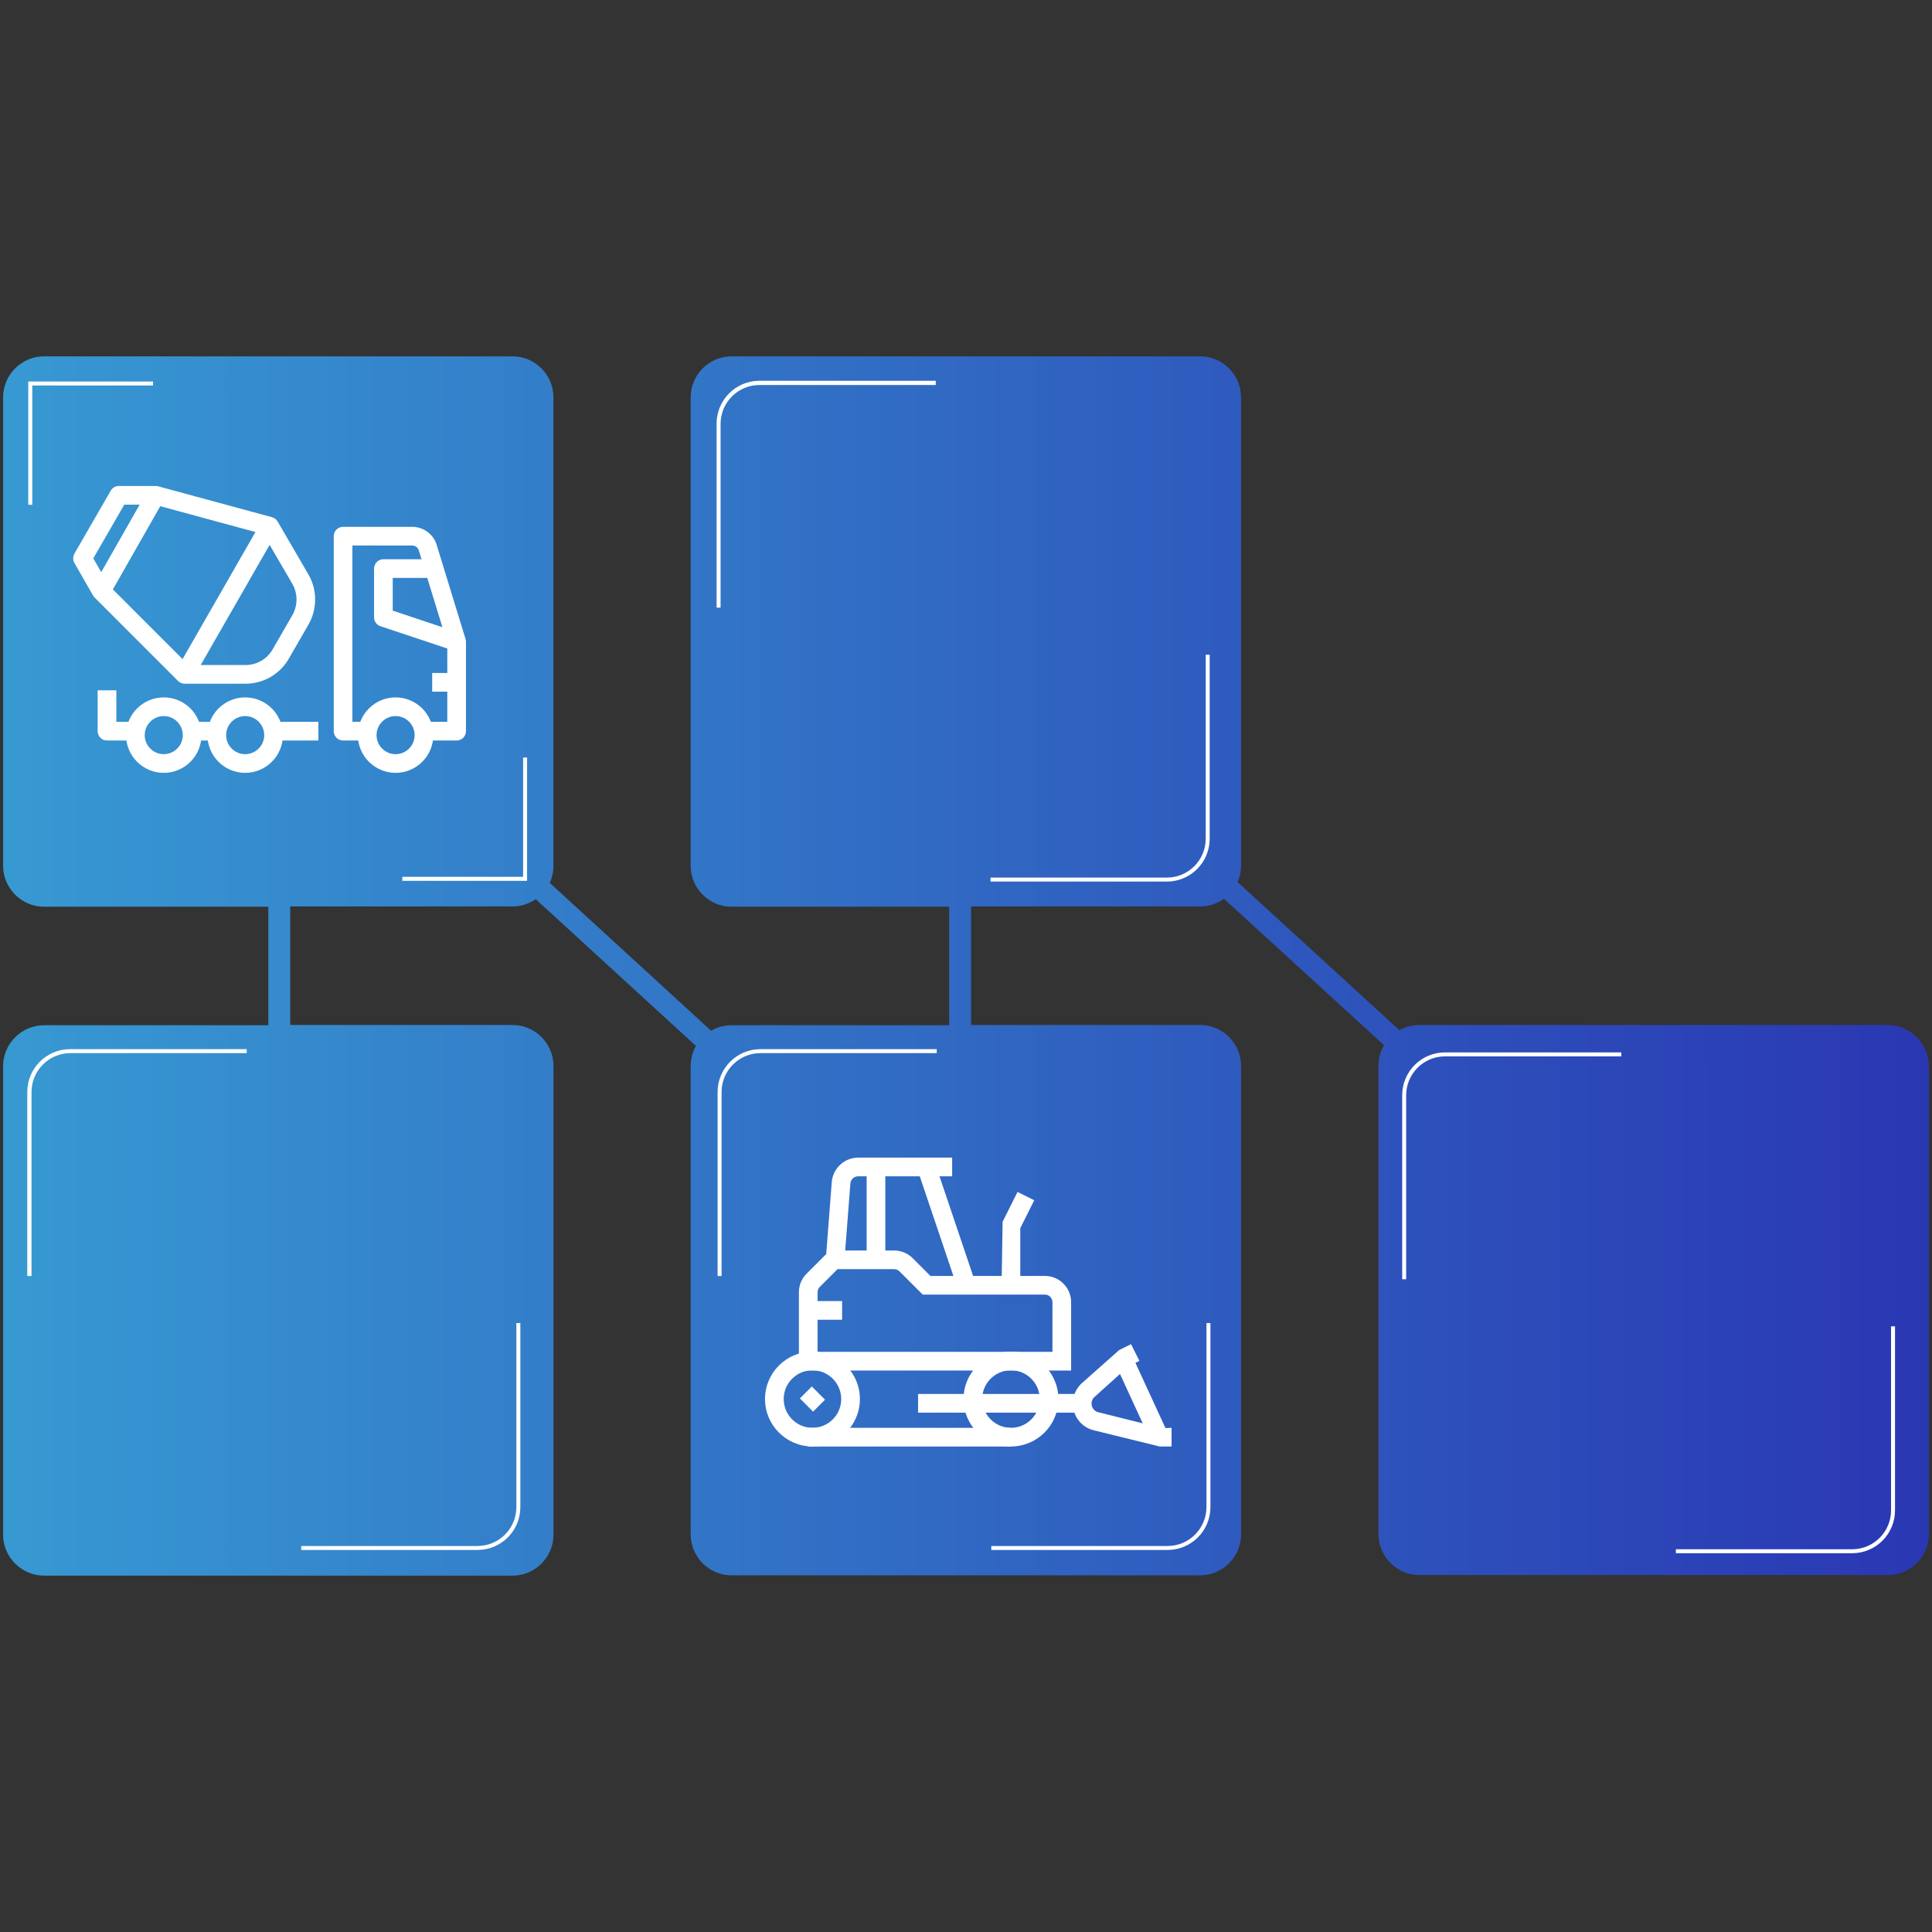 <?xml version="1.0" encoding="UTF-8"?><svg id="_レイヤー_2" xmlns="http://www.w3.org/2000/svg" xmlns:xlink="http://www.w3.org/1999/xlink" viewBox="0 0 700 700"><rect x="0" y="0" width="700" height="700" fill="#333333" stroke="none"/><defs><style>.cls-1{fill:none;}.cls-2{clip-path:url(#clippath);}.cls-3{fill:#fff;}.cls-4{fill:url(#_名称未設定グラデーション_2);}</style><clipPath id="clippath"><rect class="cls-1" width="700" height="700"/></clipPath><linearGradient id="_名称未設定グラデーション_2" x1="1.13" y1="351.15" x2="698.87" y2="351.15" gradientTransform="translate(0 701.15) scale(1 -1)" gradientUnits="userSpaceOnUse"><stop offset="0" stop-color="#3799d2"/><stop offset="1" stop-color="#2a37b3"/></linearGradient></defs><g id="_レイヤー_1-2"><g class="cls-2"><g><path class="cls-4" d="M683.89,371.38h-169.72c-2.62,0-5.05,.72-7.13,1.89l-58.65-53.69c.81-1.8,1.26-3.79,1.26-5.96V143.91c0-8.12-6.68-14.8-14.8-14.8h-169.81c-8.12,0-14.8,6.68-14.8,14.8v169.81c0,8.12,6.68,14.8,14.8,14.8h78.86v42.95h-78.86c-2.71,0-5.23,.72-7.4,1.99l-58.47-53.6c.9-1.89,1.35-3.97,1.35-6.14V143.91c0-8.12-6.68-14.8-14.8-14.8H15.93c-8.12,0-14.8,6.68-14.8,14.8v169.81c0,8.12,6.68,14.8,14.8,14.8H97.22v42.95H15.93c-8.12,0-14.8,6.68-14.8,14.8v169.81c0,8.12,6.68,14.8,14.8,14.8H185.74c8.12,0,14.8-6.68,14.8-14.8v-169.9c0-8.12-6.68-14.8-14.8-14.8H105.16v-42.95h80.57c3.07,0,5.96-.99,8.39-2.62l58.02,53.14c-1.17,2.17-1.89,4.6-1.89,7.22v169.81c0,8.12,6.68,14.8,14.8,14.8h169.81c8.12,0,14.8-6.68,14.8-14.8v-169.81c0-8.12-6.68-14.8-14.8-14.8h-83.01v-42.95h83.01c3.16,0,6.14-.99,8.57-2.8l58.02,53.05c-1.26,2.17-1.99,4.69-1.99,7.4v169.81c0,8.12,6.68,14.8,14.8,14.8h169.81c8.12,0,14.8-6.68,14.8-14.8v-169.72c-.18-8.12-6.77-14.8-14.98-14.8Z"/><polygon class="cls-3" points="55.45 138.23 10.24 138.23 10.24 182.89 11.69 182.89 11.69 139.67 55.45 139.67 55.45 138.23"/><polygon class="cls-3" points="145.77 319.14 190.97 319.14 190.97 274.47 189.53 274.47 189.53 317.69 145.77 317.69 145.77 319.14"/><path class="cls-3" d="M261.08,220.16v-66.59c0-7.76,6.32-14.08,14.08-14.08h63.88v-1.53h-63.88c-8.57,0-15.52,6.95-15.52,15.52v66.68s1.44,0,1.44,0Z"/><path class="cls-3" d="M436.85,237.21v66.68c0,7.76-6.32,14.08-14.08,14.08h-63.88v1.44h63.88c8.57,0,15.52-6.95,15.52-15.52v-66.68h-1.44Z"/><path class="cls-3" d="M509.48,463.5v-66.68c0-7.76,6.32-14.08,14.08-14.08h63.88v-1.44h-63.88c-8.57,0-15.52,6.95-15.52,15.52v66.68h1.44Z"/><path class="cls-3" d="M685.16,480.56v66.68c0,7.76-6.32,14.08-14.08,14.08h-63.88v1.44h63.88c8.57,0,15.52-6.95,15.52-15.52v-66.68h-1.44Z"/><path class="cls-3" d="M261.44,462.33v-66.68c0-7.76,6.32-14.08,14.08-14.08h63.88v-1.44h-63.88c-8.57,0-15.52,6.95-15.52,15.52v66.68h1.44Z"/><path class="cls-3" d="M437.12,479.38v66.68c0,7.76-6.32,14.08-14.08,14.08h-63.88v1.44h63.88c8.57,0,15.52-6.95,15.52-15.52v-66.68h-1.44Z"/><path class="cls-3" d="M11.42,462.33v-66.68c0-7.76,6.32-14.08,14.08-14.08h63.88v-1.44H25.4c-8.57,0-15.52,6.95-15.52,15.52v66.68h1.53Z"/><path class="cls-3" d="M187.09,479.38v66.68c0,7.76-6.32,14.08-14.08,14.08h-63.88v1.44h63.88c8.57,0,15.52-6.95,15.52-15.52v-66.68h-1.44Z"/><g><rect class="cls-3" x="156.59" y="243.84" width="8.84" height="6.77"/><path class="cls-3" d="M143.33,280.02c-7.54,0-13.67-6.13-13.67-13.67s6.13-13.67,13.67-13.67,13.67,6.13,13.67,13.67-6.13,13.67-13.67,13.67Zm0-20.57c-3.81,0-6.9,3.1-6.9,6.9s3.1,6.9,6.9,6.9,6.9-3.1,6.9-6.9-3.1-6.9-6.9-6.9Z"/><path class="cls-3" d="M59.33,280.02c-7.54,0-13.67-6.13-13.67-13.67s6.13-13.67,13.67-13.67,13.67,6.13,13.67,13.67-6.13,13.67-13.67,13.67Zm0-20.57c-3.81,0-6.9,3.1-6.9,6.9s3.1,6.9,6.9,6.9,6.9-3.1,6.9-6.9-3.09-6.9-6.9-6.9Z"/><path class="cls-3" d="M88.83,280.02c-7.54,0-13.67-6.13-13.67-13.67s6.13-13.67,13.67-13.67,13.67,6.13,13.67,13.67-6.13,13.67-13.67,13.67Zm0-20.57c-3.81,0-6.9,3.1-6.9,6.9s3.1,6.9,6.9,6.9,6.9-3.1,6.9-6.9-3.1-6.9-6.9-6.9Z"/><path class="cls-3" d="M165.44,268.29h-11.82v-6.77h8.44v-28.5l-10.32-33.62c-.3-1.02-1.31-1.76-2.36-1.76h-21.7v63.88h5.46v6.77h-8.84c-1.87,0-3.38-1.52-3.38-3.38v-70.65c0-1.87,1.52-3.38,3.38-3.38h25.09c4.06,0,7.7,2.71,8.84,6.58l10.45,34.07c.1,.32,.15,.66,.15,.99v32.39c0,1.87-1.52,3.38-3.38,3.38Z"/><path class="cls-3" d="M164.37,235.73l-26.53-8.84c-1.38-.46-2.31-1.75-2.31-3.21v-17.68c0-1.87,1.52-3.38,3.38-3.38h17.68v6.77h-14.3v11.86l24.21,8.07-2.14,6.42Z"/><path class="cls-3" d="M50.49,268.29h-11.73c-1.87,0-3.38-1.52-3.38-3.38v-14.8h6.77v11.42h8.35v6.77Z"/><rect class="cls-3" x="68.17" y="261.53" width="11.82" height="6.77"/><rect class="cls-3" x="97.68" y="261.53" width="17.68" height="6.77"/><g><path class="cls-3" d="M89.01,247.72h-22.11c-.9,0-1.76-.36-2.39-.99l-30.23-30.23c-.21-.21-.4-.45-.55-.71l-6.77-11.82c-.59-1.05-.59-2.33,0-3.37l13.17-22.83c.6-1.05,1.72-1.69,2.93-1.69h13.35c.3,0,.6,.04,.89,.12l41.24,11.19c.86,.23,1.59,.79,2.04,1.56l11.19,19.22c3.21,5.53,3.21,12.46,.02,18.08l-7.14,12.38c-3.19,5.6-9.19,9.09-15.65,9.09Zm-20.71-6.77h20.71c4.04,0,7.78-2.18,9.78-5.69l7.14-12.38c2-3.52,2.01-7.86,0-11.32l-10.49-18.01-39.46-10.71h-10.95l-11.23,19.46,5.58,9.74,28.91,28.92Z"/><rect class="cls-3" x="26.61" y="193.4" width="39.89" height="6.76" transform="translate(-147.47 139.83) rotate(-60.33)"/><rect class="cls-3" x="51.39" y="214.07" width="61.8" height="6.77" transform="translate(-147.28 180.64) rotate(-60.16)"/></g></g><g><path class="cls-3" d="M366.29,524.09c-9.48,0-17.19-7.71-17.19-17.19s7.71-17.19,17.19-17.19,17.19,7.71,17.19,17.19-7.71,17.19-17.19,17.19Zm0-27.61c-5.75,0-10.42,4.67-10.42,10.42s4.67,10.42,10.42,10.42,10.42-4.67,10.42-10.42-4.67-10.42-10.42-10.42Z"/><rect class="cls-3" x="292.84" y="517.33" width="73.45" height="6.77"/><rect class="cls-3" x="314" y="425.88" width="6.77" height="33.66"/><rect class="cls-3" x="292.84" y="471.4" width="12.27" height="6.77"/><g><path class="cls-3" d="M424.48,524.09h-4.33l-23.92-5.88c-3.55-.89-6.31-3.66-7.21-7.23-.9-3.59,.23-7.36,2.96-9.83l13.49-11.98,4.33-2.16,3.02,6.05-3.92,1.96-12.38,11.16c-.88,.79-1.22,1.98-.93,3.16,.14,.56,.65,1.91,2.28,2.32l23.1,5.78,3.51-.1v6.77Z"/><rect class="cls-3" x="410.14" y="490.86" width="6.77" height="31.29" transform="translate(-173.92 219.35) rotate(-24.72)"/></g><g><path class="cls-3" d="M294.37,524.09c-9.48,0-17.19-7.71-17.19-17.19s7.71-17.19,17.19-17.19,17.19,7.71,17.19,17.19-7.71,17.19-17.19,17.19Zm0-27.61c-5.75,0-10.42,4.67-10.42,10.42s4.67,10.42,10.42,10.42,10.42-4.67,10.42-10.42-4.67-10.42-10.42-10.42Z"/><rect class="cls-3" x="291.31" y="503.52" width="6.12" height="6.77" transform="translate(-272.22 356.62) rotate(-45)"/></g><polygon class="cls-3" points="369.67 465.58 362.9 465.58 363.26 442.69 368.67 431.86 374.72 434.88 369.67 444.99 369.67 465.58"/><path class="cls-3" d="M388.08,496.57h-98.62v-28.38c0-2.53,.99-4.92,2.8-6.72l8.39-8.39h23.33c2.53,0,4.92,1,6.72,2.8l6.41,6.41h41.46c5.25,0,9.52,4.27,9.52,9.52v24.76Zm-91.85-6.77h85.09v-18c0-1.52-1.23-2.75-2.75-2.75h-44.26l-8.39-8.39c-.53-.53-1.2-.82-1.94-.82h-20.53l-6.41,6.41c-.53,.53-.82,1.2-.82,1.94v21.61Z"/><rect class="cls-3" x="332.63" y="505.06" width="61.27" height="6.77"/><rect class="cls-3" x="339.53" y="421.63" width="6.77" height="45.14" transform="translate(-124.05 133.01) rotate(-18.65)"/><path class="cls-3" d="M305.96,456.73l-6.75-.52,2.16-27.97c.43-4.95,4.61-8.81,9.51-8.81h34.1v6.77h-34.1c-1.43,0-2.64,1.14-2.77,2.59l-2.16,27.94Z"/></g></g></g></g></svg>